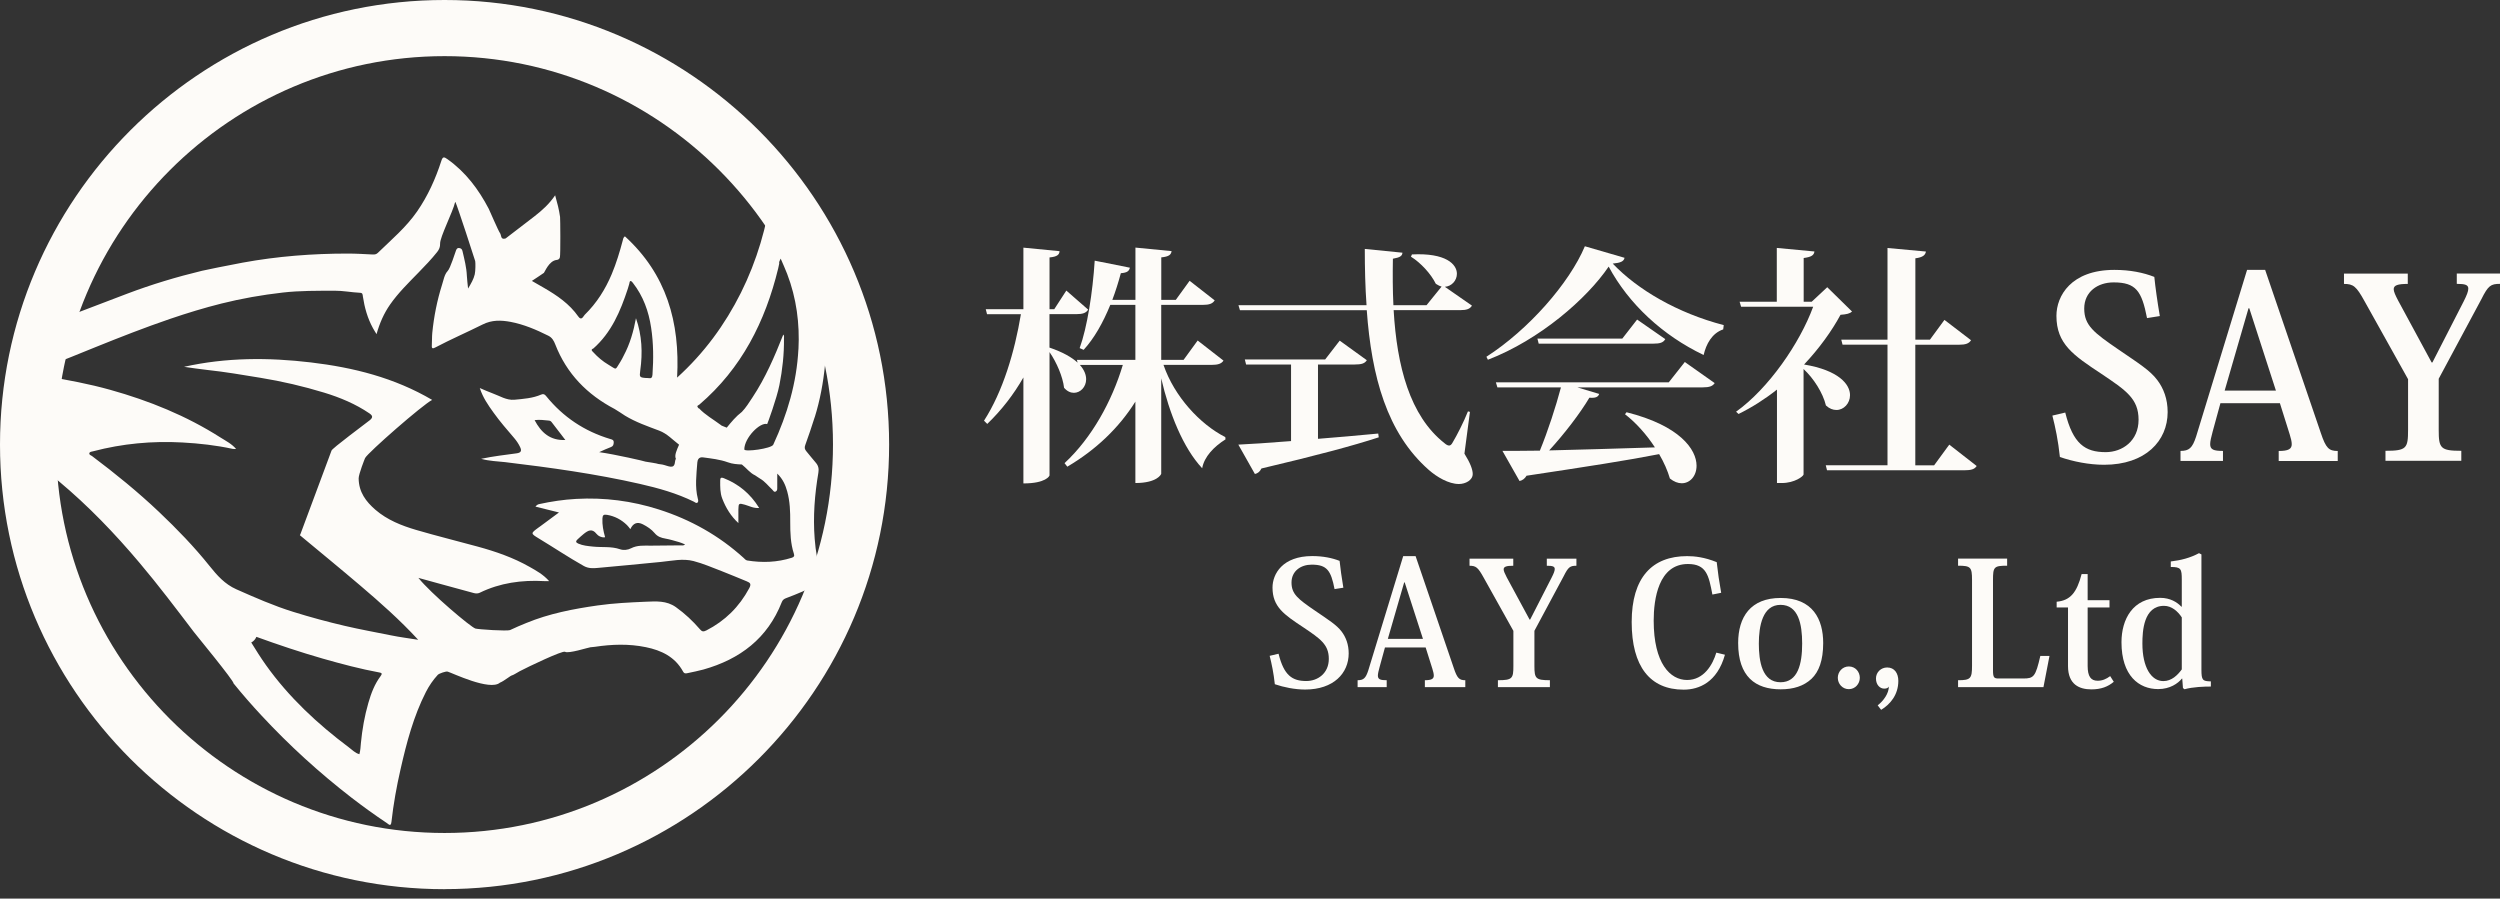 <svg width="217" height="78" viewBox="0 0 217 78" fill="none" xmlns="http://www.w3.org/2000/svg">
<rect x="0" y="0" width="217" height="78" fill="#333333" stroke="none"/>
<mask id="mask0_276_268" style="mask-type:luminance" maskUnits="userSpaceOnUse" x="2" y="2" width="73" height="74">
<path d="M38.588 75.25C58.555 75.25 74.742 59.063 74.742 39.096C74.742 19.128 58.555 2.941 38.588 2.941C18.621 2.941 2.434 19.128 2.434 39.096C2.434 59.063 18.621 75.25 38.588 75.25Z" fill="white"/>
</mask>
<g mask="url(#mask0_276_268)">
<path d="M70.719 36.215C71.182 34.727 71.463 33.203 71.614 31.654C71.906 28.557 71.554 25.54 70.488 22.613C70.297 22.095 69.638 20.617 69.517 20.406C69.347 20.109 68.547 18.832 68.431 18.777C68.411 18.767 68.401 18.757 68.381 18.747C68.326 18.611 67.39 17.152 67.003 16.544C66.561 19.667 65.706 22.618 64.313 25.409C62.92 28.19 61.115 30.654 58.772 32.776C59.038 27.959 57.842 23.795 54.241 20.512C54.09 20.632 54.085 20.753 54.055 20.869C53.794 21.859 53.497 22.84 53.1 23.79C52.542 25.117 51.787 26.314 50.757 27.32C50.636 27.436 50.48 27.883 50.198 27.476C49.429 26.375 48.353 25.645 47.217 24.987C46.885 24.796 46.548 24.605 46.166 24.383C46.558 24.122 46.89 23.911 47.212 23.684C47.272 23.644 47.644 22.634 48.318 22.563C48.459 22.548 48.564 22.483 48.599 22.332C48.66 22.08 48.635 18.983 48.614 18.832C48.529 18.213 48.373 17.61 48.187 16.951C47.674 17.711 47.041 18.274 46.372 18.792C46.085 19.018 43.908 20.688 43.888 20.698C43.42 20.843 43.536 20.401 43.395 20.225C43.264 20.059 42.49 18.254 42.425 18.128C41.539 16.428 40.413 14.93 38.829 13.809C38.538 13.602 38.427 13.587 38.306 13.97C37.803 15.523 37.14 17.002 36.204 18.354C35.249 19.732 33.977 20.803 32.79 21.955C32.664 22.075 32.519 22.101 32.348 22.09C31.629 22.055 30.91 22.01 30.191 22.01C27.133 22.01 24.096 22.241 21.054 22.799C19.802 23.031 17.8 23.438 17.539 23.503C15.332 24.036 13.159 24.69 11.032 25.495C7.814 26.716 4.601 27.959 1.373 29.16C-1.443 30.211 -4.304 31.126 -7.251 31.73C-8.166 31.916 -9.086 32.062 -10.062 32.238C-9.956 32.298 -9.896 32.333 -9.835 32.363C-7.638 33.419 -5.481 34.541 -3.384 35.773C-3.052 35.969 1.408 38.865 1.539 38.961C2.097 39.363 4.651 41.389 5.099 41.767C7.663 43.909 9.966 46.307 12.118 48.861C13.758 50.803 15.286 52.829 16.82 54.845C16.966 55.036 20.35 59.155 20.27 59.316C21.044 60.271 21.853 61.201 22.693 62.101C25.102 64.696 27.712 67.074 30.517 69.242C31.518 70.011 32.539 70.75 33.59 71.449C33.74 71.55 33.926 71.781 33.977 71.343C34.148 69.8 34.424 68.271 34.771 66.758C35.294 64.455 35.893 62.172 36.974 60.055C37.25 59.517 37.587 59.024 37.999 58.576C38.115 58.456 38.703 58.255 38.854 58.295C39.231 58.4 42.53 60.004 43.395 59.255C43.762 59.114 44.315 58.632 44.456 58.617C44.531 58.612 45.009 58.315 45.105 58.265C45.849 57.872 48.836 56.449 49.042 56.575C49.339 56.761 51.093 56.193 51.244 56.183C51.375 56.173 51.506 56.163 51.636 56.143C53.11 55.921 54.588 55.871 56.056 56.173C57.409 56.449 58.591 57.013 59.29 58.29C59.395 58.486 59.531 58.461 59.692 58.425C60.15 58.325 60.612 58.239 61.06 58.114C64.228 57.219 66.626 55.413 67.858 52.266C67.928 52.085 68.039 51.994 68.22 51.924C69.196 51.557 70.156 51.164 71.066 50.652C71.353 50.491 71.443 50.33 71.328 49.988C70.971 48.942 70.8 47.856 70.714 46.76C70.563 44.834 70.714 42.923 71.036 41.022C71.091 40.695 71.036 40.419 70.815 40.167C70.533 39.846 70.277 39.509 70 39.182C69.854 39.011 69.809 38.865 69.895 38.634C70.186 37.834 70.458 37.025 70.714 36.215H70.719ZM51.496 30.256C53.075 28.864 53.854 27.008 54.493 25.067C54.538 24.926 54.578 24.786 54.618 24.645C54.654 24.378 54.724 24.283 54.935 24.554C55.835 25.706 56.308 27.028 56.519 28.451C56.725 29.804 56.73 31.162 56.635 32.524C56.615 32.776 56.534 32.866 56.293 32.821C56.222 32.806 56.147 32.816 56.072 32.811C55.503 32.766 55.498 32.73 55.574 32.157C55.79 30.619 55.725 29.1 55.202 27.622C54.99 28.753 54.684 29.849 54.136 30.87C54.04 31.051 53.96 31.237 53.849 31.403C53.346 32.162 53.603 32.122 52.808 31.654C52.32 31.368 51.883 30.996 51.496 30.573C51.405 30.473 51.239 30.362 51.491 30.252L51.496 30.256ZM33.047 58.672C32.519 59.371 32.217 60.17 31.976 61.005C31.644 62.147 31.442 63.313 31.327 64.49C31.297 64.812 31.287 65.128 31.196 65.465C30.819 65.365 30.568 65.083 30.281 64.872C27.546 62.825 25.067 60.512 23.075 57.717C22.628 57.088 22.215 56.429 21.808 55.77C22.019 55.66 22.17 55.479 22.256 55.278C24.156 55.967 26.072 56.61 28.018 57.168C29.647 57.631 31.287 58.069 32.951 58.375C33.223 58.425 33.132 58.556 33.042 58.672H33.047ZM26.087 46.337C26.067 46.377 26.047 46.418 26.032 46.458C27.777 47.911 29.532 49.344 31.262 50.818C32.991 52.291 34.696 53.794 36.3 55.534C35.45 55.398 34.686 55.303 33.932 55.147C32.599 54.876 31.262 54.639 29.934 54.327C28.425 53.975 26.937 53.573 25.459 53.111C23.754 52.583 22.135 51.868 20.511 51.149C19.51 50.702 18.846 49.948 18.198 49.138C16.855 47.459 15.362 45.915 13.803 44.437C11.968 42.697 10.007 41.103 7.985 39.584C7.9 39.519 7.729 39.484 7.754 39.348C7.784 39.197 7.965 39.207 8.081 39.172C10.625 38.503 13.21 38.262 15.834 38.407C17.303 38.488 18.756 38.649 20.189 38.961C20.29 38.981 20.395 38.971 20.496 38.976C20.124 38.528 19.606 38.272 19.128 37.97C16.166 36.084 12.948 34.782 9.569 33.837C7.719 33.319 5.843 32.972 3.957 32.655C3.429 32.565 2.891 32.504 2.283 32.414C2.937 32.187 3.53 31.986 4.113 31.78C5.526 31.272 6.909 30.684 8.302 30.126C10.434 29.266 12.576 28.426 14.753 27.682C16.232 27.179 17.725 26.721 19.234 26.344C20.979 25.907 22.748 25.6 24.539 25.394C26.032 25.223 27.525 25.243 29.019 25.233C29.773 25.228 30.507 25.379 31.251 25.414C31.493 25.424 31.473 25.575 31.498 25.736C31.644 26.696 31.9 27.622 32.368 28.476C32.448 28.627 32.544 28.773 32.684 29.004C32.956 28.034 33.328 27.199 33.851 26.445C34.565 25.419 35.46 24.549 36.325 23.659C36.888 23.081 37.446 22.503 37.949 21.869C38.12 21.653 38.211 21.432 38.201 21.145C38.181 20.587 39.307 18.4 39.503 17.55C39.493 17.55 39.533 17.54 39.538 17.55C39.699 17.882 41.238 22.598 41.248 22.664C41.278 22.82 41.278 23.508 41.208 23.815C41.112 24.227 40.896 24.595 40.629 25.047C40.589 24.62 40.539 24.283 40.524 23.946C40.494 23.207 40.308 22.503 40.142 21.789C40.106 21.633 40.026 21.562 39.885 21.532C39.724 21.502 39.649 21.573 39.589 21.718C39.488 21.96 39.101 23.272 38.854 23.529C38.578 23.82 38.497 24.313 38.367 24.725C37.939 26.083 37.663 27.476 37.522 28.894C37.487 29.256 37.507 29.628 37.482 29.99C37.462 30.282 37.577 30.267 37.783 30.161C39.126 29.452 40.524 28.849 41.882 28.17C42.696 27.757 43.496 27.788 44.315 27.938C45.467 28.155 46.543 28.617 47.594 29.14C47.926 29.306 48.076 29.583 48.197 29.895C49.183 32.434 50.963 34.249 53.351 35.501C53.537 35.597 54.105 35.989 54.251 36.079C55.187 36.648 56.202 36.995 57.223 37.382C57.912 37.643 58.38 38.171 58.943 38.599C58.757 39.031 58.515 39.529 58.666 39.816C58.626 39.906 58.596 40.002 58.586 40.112C58.52 40.791 57.977 40.419 57.49 40.323C57.374 40.303 57.258 40.288 57.143 40.273C57.077 40.228 56.132 40.087 56.036 40.072C56.051 40.052 53.401 39.438 52.009 39.247C52.381 39.081 52.693 38.925 53.019 38.81C53.225 38.734 53.261 38.604 53.271 38.407C53.281 38.176 53.125 38.151 52.969 38.106C50.736 37.437 48.881 36.2 47.413 34.39C47.282 34.224 47.171 34.164 46.975 34.249C46.236 34.571 45.442 34.621 44.657 34.697C43.963 34.762 43.37 34.36 42.746 34.138C42.394 34.013 42.052 33.852 41.645 33.681C41.917 34.516 42.374 35.169 42.842 35.818C43.395 36.592 44.023 37.311 44.642 38.035C44.843 38.272 45.014 38.528 45.145 38.805C45.306 39.137 45.22 39.297 44.848 39.348C43.848 39.489 42.842 39.594 41.761 39.825C42.495 40.032 43.174 40.032 43.837 40.112C47.765 40.585 51.682 41.123 55.544 42.003C57.153 42.37 58.742 42.812 60.23 43.547C60.321 43.592 60.441 43.718 60.547 43.622C60.637 43.541 60.602 43.396 60.572 43.285C60.306 42.244 60.451 41.193 60.527 40.147C60.542 39.936 60.637 39.645 61.025 39.7C61.749 39.8 62.483 39.876 63.177 40.127C63.579 40.278 63.976 40.298 64.394 40.318C64.791 40.625 65.087 41.052 65.55 41.264C65.575 41.274 65.847 41.475 65.967 41.54C66.395 41.782 66.681 42.174 67.028 42.496C67.119 42.576 67.174 42.752 67.34 42.661C67.476 42.591 67.466 42.445 67.466 42.309C67.466 41.947 67.466 41.59 67.466 41.108C67.969 41.6 68.18 42.118 68.331 42.661C68.572 43.531 68.597 44.426 68.592 45.322C68.592 46.247 68.617 47.172 68.909 48.062C68.979 48.273 68.909 48.354 68.723 48.414C67.456 48.816 66.163 48.861 64.861 48.65C64.72 48.625 64.64 48.51 64.544 48.424C62.402 46.483 59.948 45.105 57.193 44.225C54.85 43.476 52.461 43.169 50.007 43.305C48.921 43.365 47.85 43.526 46.789 43.758C46.684 43.783 46.583 43.838 46.477 43.974C47.116 44.135 47.755 44.291 48.519 44.482C47.926 44.919 47.423 45.291 46.915 45.669C46.855 45.714 46.794 45.754 46.739 45.794C46.055 46.297 46.05 46.302 46.754 46.73C48.061 47.519 49.334 48.374 50.666 49.123C51.078 49.354 51.481 49.334 51.898 49.294C53.723 49.133 55.544 48.952 57.364 48.776C58.309 48.685 59.27 48.454 60.205 48.701C61.035 48.917 61.829 49.264 62.634 49.571C63.368 49.852 64.092 50.169 64.821 50.461C65.133 50.586 65.223 50.702 65.032 51.059C64.167 52.673 62.935 53.89 61.306 54.725C61.05 54.855 60.924 54.82 60.758 54.624C60.135 53.9 59.446 53.256 58.666 52.698C57.852 52.12 56.952 52.195 56.041 52.23C54.648 52.291 53.261 52.356 51.878 52.552C49.761 52.854 47.674 53.256 45.683 54.076C45.21 54.272 44.738 54.463 44.285 54.684C44.034 54.805 41.509 54.629 41.268 54.559C40.881 54.448 37.401 51.517 36.315 50.159C36.949 50.335 37.577 50.511 38.211 50.682C39.181 50.948 40.152 51.215 41.122 51.476C41.288 51.522 41.474 51.532 41.64 51.451C43.41 50.586 45.291 50.335 47.237 50.44C47.347 50.446 47.463 50.44 47.664 50.44C47.151 49.857 46.548 49.535 45.965 49.203C44.551 48.399 43.023 47.871 41.459 47.444C39.684 46.956 37.894 46.518 36.129 46C34.857 45.628 33.61 45.13 32.589 44.251C31.769 43.541 31.141 42.717 31.131 41.52C31.131 41.153 31.659 39.825 31.689 39.76C31.93 39.288 36.702 35.114 37.512 34.712C34.228 32.781 30.663 31.896 26.982 31.458C23.302 31.021 19.626 31.021 15.975 31.84C16.649 31.931 17.318 32.042 17.997 32.112C19.54 32.278 21.064 32.539 22.598 32.791C24.478 33.097 26.329 33.53 28.144 34.083C29.522 34.505 30.854 35.059 32.061 35.878C32.363 36.084 32.378 36.24 32.106 36.467C31.83 36.698 28.737 38.976 28.773 39.121M52.29 45.005C52.305 44.703 52.401 44.643 52.693 44.688C53.366 44.804 53.934 45.105 54.422 45.578C54.528 45.679 54.608 45.799 54.714 45.93C54.955 45.404 55.319 45.265 55.805 45.513C56.187 45.709 56.549 45.945 56.821 46.272C57.077 46.584 57.389 46.684 57.761 46.75C58.163 46.82 58.556 46.946 58.948 47.056C59.114 47.102 59.27 47.177 59.466 47.258C59.325 47.383 59.194 47.338 59.078 47.338C58.214 47.353 57.349 47.353 56.484 47.363C55.901 47.363 55.322 47.308 54.769 47.594C54.488 47.74 54.126 47.78 53.819 47.675C53.05 47.408 52.25 47.529 51.471 47.444C51.033 47.398 50.596 47.363 50.188 47.182C49.982 47.092 49.952 46.981 50.118 46.83C50.304 46.664 50.48 46.488 50.676 46.337C51.038 46.051 51.385 45.84 51.777 46.337C51.928 46.533 52.195 46.659 52.476 46.649C52.491 46.634 52.501 46.619 52.517 46.604C52.366 46.081 52.265 45.558 52.29 45.005ZM49.077 38.191C47.75 38.252 46.975 37.548 46.402 36.467C46.844 36.411 47.242 36.467 47.644 36.507C47.76 36.517 47.835 36.572 47.895 36.658C48.288 37.16 48.675 37.668 49.077 38.196V38.191ZM69.301 30.327C69.15 33.233 68.336 35.969 67.119 38.599C66.963 38.941 64.6 39.257 64.605 39.006C64.615 37.995 65.978 36.622 66.591 36.809C66.611 36.798 67.426 34.576 67.652 33.424C67.918 32.087 68.064 30.739 68.049 29.372C68.049 29.261 68.084 29.135 67.989 29.04C67.24 30.935 66.44 32.801 65.309 34.505C65.022 34.933 64.756 35.38 64.394 35.752C63.876 36.145 63.478 36.633 63.081 37.12C62.779 37.01 62.543 36.909 62.573 36.894C61.9 36.391 61.216 36.019 60.683 35.451C60.627 35.451 60.597 35.426 60.582 35.375C60.446 35.215 60.627 35.179 60.698 35.124C64.368 31.986 66.425 27.913 67.546 23.302C67.582 23.161 67.607 23.016 67.637 22.875C67.602 22.734 67.682 22.623 67.763 22.447C67.913 22.774 68.23 23.529 68.326 23.775C69.135 25.887 69.422 28.084 69.306 30.332L69.301 30.327Z" fill="#FDFBF8"/>
<path d="M62.815 41.504C62.553 41.403 62.518 41.504 62.513 41.73C62.513 42.258 62.498 42.781 62.694 43.284C63.001 44.073 63.423 44.782 64.092 45.406C64.092 44.958 64.092 44.581 64.092 44.209C64.102 43.676 64.142 43.666 64.65 43.807C65.032 43.917 65.399 44.129 65.897 44.093C65.118 42.831 64.097 42.012 62.81 41.499L62.815 41.504Z" fill="#FDFBF8"/>
</g>
<path d="M38.588 77.181C17.313 77.181 0 59.868 0 38.588C0 17.308 17.313 0 38.588 0C59.863 0 77.176 17.313 77.176 38.588C77.176 59.863 59.863 77.176 38.588 77.176V77.181ZM38.588 4.873C19.998 4.873 4.873 19.998 4.873 38.588C4.873 57.178 19.998 72.303 38.588 72.303C57.178 72.303 72.303 57.178 72.303 38.588C72.303 19.998 57.183 4.873 38.588 4.873Z" fill="#FDFBF8"/>
<path d="M100.995 31.683C101.93 34.409 104.158 36.827 106.355 37.939L106.375 38.135C105.375 38.768 104.525 39.638 104.349 40.644C102.695 38.879 101.493 35.872 100.794 32.84V41.121C100.794 41.167 100.447 41.926 98.551 41.926V34.861C97.133 37.129 95.127 39.045 92.643 40.508L92.402 40.201C94.775 37.999 96.52 34.816 97.46 31.678H93.734C94.126 32.116 94.277 32.548 94.277 32.92C94.277 33.594 93.774 34.097 93.211 34.097C92.93 34.097 92.623 33.966 92.361 33.659C92.251 32.699 91.708 31.437 91.099 30.562V41.262C91.099 41.308 90.793 41.961 88.831 41.961V32.764C87.982 34.248 86.936 35.6 85.694 36.797L85.412 36.516C87.046 33.986 88.072 30.542 88.615 27.273H85.674L85.563 26.836H88.831V21.496L91.969 21.802C91.949 22.109 91.773 22.28 91.099 22.346V26.836H91.511L92.557 25.222L94.453 26.876C94.277 27.158 93.996 27.268 93.427 27.268H91.094V30.17C92.251 30.562 93.035 31.02 93.538 31.477L93.473 31.236H98.551V26.464H96.374C95.74 28.012 94.981 29.365 94.061 30.366L93.714 30.215C94.368 28.43 94.845 25.378 95.021 22.627L98.074 23.236C98.008 23.517 97.857 23.673 97.289 23.713C97.073 24.518 96.832 25.282 96.55 26.026H98.556V21.491L101.694 21.797C101.649 22.104 101.478 22.275 100.799 22.34V26.026H102.061L103.258 24.372L105.435 26.072C105.259 26.353 104.978 26.464 104.389 26.464H100.794V31.236H102.735L103.957 29.556L106.199 31.301C106.023 31.563 105.742 31.673 105.154 31.673H100.99L100.995 31.683Z" fill="#FDFBF8"/>
<path d="M127.59 35.757L127.113 39.377C127.615 40.182 127.832 40.75 127.832 41.142C127.832 41.685 127.198 42.012 126.635 42.012C125.74 42.012 124.719 41.404 124.02 40.79C120.38 37.587 119.052 32.679 118.635 26.927H107.628L107.497 26.489H118.615C118.504 24.921 118.464 23.286 118.464 21.607L121.732 21.934C121.712 22.215 121.536 22.346 120.903 22.457C120.882 23.809 120.882 25.182 120.948 26.489H123.824L125.131 24.875C124.955 24.83 124.805 24.745 124.629 24.634C124.216 23.784 123.321 22.804 122.471 22.281L122.557 22.085C125.498 21.934 126.459 22.934 126.459 23.764C126.459 24.352 126.001 24.855 125.413 24.895L127.766 26.53C127.59 26.811 127.329 26.922 126.72 26.922H120.968C121.25 31.759 122.361 36.099 125.393 38.477C125.544 38.608 125.674 38.673 125.785 38.673C125.896 38.673 126.001 38.588 126.112 38.367C126.439 37.824 127.047 36.647 127.419 35.706L127.595 35.752L127.59 35.757ZM114.401 31.639V38.09C116.035 37.959 117.8 37.808 119.63 37.632L119.676 37.959C117.473 38.678 114.315 39.528 109.493 40.664C109.362 40.946 109.146 41.102 108.925 41.142L107.487 38.593C108.513 38.548 110.102 38.442 112.063 38.286V31.639H108.161L108.05 31.201H115.024L116.286 29.567L118.64 31.267C118.464 31.548 118.182 31.639 117.594 31.639H114.391H114.401Z" fill="#FDFBF8"/>
<path d="M129.023 30.965C132.684 28.612 136.219 24.579 137.567 21.376L141.011 22.377C140.946 22.683 140.684 22.814 139.985 22.88C142.142 25.147 145.607 27.174 149.62 28.22L149.574 28.592C148.594 28.919 148.091 29.879 147.875 30.814C144.32 29.115 141.378 26.389 139.633 23.141C137.738 25.932 133.66 29.487 129.149 31.227L129.018 30.965H129.023ZM144.848 33.188L146.241 31.423L148.835 33.253C148.659 33.514 148.398 33.625 147.769 33.625H136.913L138.809 34.193C138.723 34.455 138.502 34.565 137.959 34.52C137.154 35.873 135.822 37.618 134.469 39.096C137.018 39.031 140.227 38.945 143.646 38.834C142.927 37.723 141.992 36.677 141.051 35.958L141.182 35.782C145.803 36.939 147.261 39.011 147.261 40.423C147.261 41.319 146.693 41.947 145.974 41.947C145.647 41.947 145.3 41.816 144.948 41.535C144.752 40.861 144.425 40.117 144.013 39.418C141.373 39.941 137.712 40.509 132.503 41.293C132.352 41.555 132.131 41.706 131.895 41.751L130.411 39.136C131.216 39.136 132.327 39.136 133.66 39.116C134.358 37.416 135.052 35.279 135.49 33.625H129.974L129.843 33.188H144.838H144.848ZM142.102 27.737L144.546 29.436C144.37 29.743 144.088 29.829 143.5 29.829H133.559L133.448 29.391H140.815L142.102 27.737Z" fill="#FDFBF8"/>
<path d="M158.6 24.926L160.758 27.043C160.561 27.219 160.3 27.284 159.757 27.324C158.993 28.742 157.906 30.246 156.594 31.639C159.601 32.141 160.582 33.358 160.582 34.299C160.582 35.018 160.038 35.586 159.405 35.586C159.098 35.586 158.796 35.475 158.49 35.194C158.228 34.102 157.424 32.84 156.549 32.031V41.188C156.529 41.338 155.784 41.927 154.653 41.927H154.241V33.816C153.195 34.646 152.063 35.365 150.907 35.933L150.691 35.737C153.502 33.73 156.227 29.788 157.383 26.625H151.128L150.997 26.188H154.226V21.521L157.494 21.828C157.449 22.155 157.233 22.306 156.559 22.396V26.188H157.258L158.61 24.926H158.6ZM169.195 38.593L171.574 40.448C171.398 40.73 171.096 40.82 170.508 40.82H158.585L158.475 40.383H163.835V29.919H159.933L159.822 29.481H163.835V21.526L167.169 21.833C167.123 22.14 166.907 22.336 166.254 22.422V29.486H167.516L168.778 27.767L171.086 29.532C170.91 29.813 170.628 29.924 170.02 29.924H166.248V40.388H167.883L169.19 38.603L169.195 38.593Z" fill="#FDFBF8"/>
<path d="M179.262 35.801C179.936 38.526 180.982 39.246 182.772 39.246C184.23 39.246 185.628 38.265 185.628 36.435C185.628 34.604 184.537 33.885 182.4 32.447C179.956 30.833 178.498 29.852 178.498 27.414C178.498 25.694 179.76 23.426 183.531 23.426C184.904 23.426 186.06 23.668 186.995 24.035C187.081 24.905 187.257 26.172 187.473 27.434L186.362 27.61C185.904 25.257 185.401 24.512 183.461 24.512C182.088 24.512 180.911 25.317 180.911 26.78C180.911 28.244 181.741 28.872 183.878 30.335C185.623 31.532 186.623 32.145 187.257 32.995C187.8 33.714 188.152 34.63 188.152 35.766C188.152 38.27 186.231 40.342 182.636 40.342C181.328 40.342 179.931 40.06 178.799 39.668C178.648 38.23 178.407 37.093 178.146 36.073L179.257 35.811L179.262 35.801Z" fill="#FDFBF8"/>
<path d="M197.897 34.997H192.733L192.059 37.461C191.928 37.938 191.843 38.31 191.843 38.552C191.843 39.029 192.15 39.14 192.954 39.14V40.01H189.268V39.14C190.007 39.14 190.294 38.899 190.621 37.898L195.046 23.426H196.615L201.452 37.596C201.89 38.904 202.151 39.145 202.915 39.145V40.015H197.791V39.145C198.641 39.145 198.923 38.969 198.923 38.557C198.923 38.34 198.857 38.054 198.747 37.707L197.897 35.002V34.997ZM197.55 33.905L195.237 26.755H195.172L193.1 33.905H197.545H197.55Z" fill="#FDFBF8"/>
<path d="M209.015 32.905L205.244 26.147C204.525 24.84 204.263 24.644 203.458 24.644V23.749H208.995V24.644C208.145 24.644 207.773 24.754 207.773 25.101C207.773 25.317 207.924 25.644 208.165 26.102L211.066 31.462H211.132L213.857 26.142C214.119 25.619 214.249 25.292 214.249 25.051C214.249 24.724 213.968 24.639 213.249 24.639V23.744H217V24.639C216.195 24.639 215.974 24.79 215.386 25.966L211.68 32.875V37.32C211.68 38.909 211.831 39.13 213.641 39.13V40H207.059V39.13C208.889 39.13 209.02 38.914 209.02 37.32V32.895L209.015 32.905Z" fill="#FDFBF8"/>
<path d="M110.982 56.755C111.444 58.62 112.163 59.113 113.385 59.113C114.386 59.113 115.341 58.44 115.341 57.188C115.341 55.935 114.592 55.438 113.129 54.452C111.454 53.346 110.454 52.672 110.454 51.002C110.454 49.821 111.319 48.267 113.903 48.267C114.843 48.267 115.638 48.433 116.277 48.684C116.337 49.283 116.458 50.148 116.603 51.013L115.839 51.133C115.527 49.519 115.18 49.011 113.853 49.011C112.913 49.011 112.103 49.564 112.103 50.565C112.103 51.566 112.671 51.998 114.134 52.999C115.331 53.818 116.015 54.241 116.453 54.819C116.825 55.312 117.066 55.94 117.066 56.715C117.066 58.434 115.754 59.852 113.285 59.852C112.39 59.852 111.434 59.656 110.655 59.39C110.549 58.404 110.383 57.625 110.207 56.926L110.972 56.745L110.982 56.755Z" fill="#FDFBF8"/>
<path d="M123.754 56.202H120.214L119.751 57.891C119.661 58.218 119.6 58.475 119.6 58.641C119.6 58.967 119.811 59.043 120.365 59.043V59.641H117.84V59.043C118.348 59.043 118.544 58.877 118.766 58.193L121.798 48.272H122.874L126.187 57.982C126.484 58.877 126.665 59.043 127.188 59.043V59.641H123.678V59.043C124.262 59.043 124.453 58.922 124.453 58.641C124.453 58.49 124.407 58.299 124.332 58.057L123.749 56.207L123.754 56.202ZM123.512 55.453L121.928 50.55H121.883L120.465 55.453H123.512Z" fill="#FDFBF8"/>
<path d="M131.367 54.769L128.782 50.138C128.289 49.243 128.108 49.107 127.555 49.107V48.494H131.352V49.107C130.768 49.107 130.517 49.182 130.517 49.419C130.517 49.57 130.622 49.791 130.783 50.108L132.77 53.783H132.815L134.68 50.138C134.861 49.781 134.952 49.555 134.952 49.389C134.952 49.162 134.756 49.107 134.263 49.107V48.494H136.833V49.107C136.279 49.107 136.129 49.213 135.726 50.017L133.187 54.754V57.801C133.187 58.892 133.293 59.043 134.53 59.043V59.642H130.019V59.043C131.276 59.043 131.362 58.892 131.362 57.801V54.769H131.367Z" fill="#FDFBF8"/>
<path d="M148.634 51.601C148.322 49.941 148.111 48.956 146.512 48.956C143.958 48.956 143.54 52.003 143.54 53.869C143.54 57.59 144.974 59.023 146.437 59.023C147.9 59.023 148.664 57.695 148.976 56.649L149.725 56.83C149.052 59.234 147.468 59.862 146.14 59.862C143.229 59.862 141.63 57.861 141.63 53.994C141.63 50.127 143.41 48.272 146.442 48.272C147.085 48.272 147.95 48.362 149.011 48.795C149.102 49.645 149.238 50.575 149.398 51.455L148.639 51.606L148.634 51.601Z" fill="#FDFBF8"/>
<path d="M150.872 55.815C150.872 53.557 151.948 51.903 154.563 51.903C157.358 51.903 158.253 53.768 158.253 55.815C158.253 57.323 157.881 58.309 157.238 58.922C156.564 59.551 155.669 59.833 154.563 59.833C152.365 59.833 150.872 58.726 150.872 55.815ZM152.667 55.86C152.667 57.369 152.933 59.219 154.548 59.219C156.041 59.219 156.428 57.665 156.428 55.86C156.428 54.171 156.101 52.501 154.548 52.501C152.994 52.501 152.667 54.337 152.667 55.86Z" fill="#FDFBF8"/>
<path d="M161.432 58.833C161.432 59.356 161.029 59.819 160.476 59.819C159.923 59.819 159.521 59.356 159.521 58.833C159.521 58.31 159.923 57.848 160.476 57.848C161.059 57.848 161.432 58.325 161.432 58.833Z" fill="#FDFBF8"/>
<path d="M162.985 61.221C163.508 60.818 163.94 60.19 163.956 59.591C163.865 59.757 163.674 59.772 163.538 59.772C163.196 59.772 162.834 59.461 162.834 58.892C162.834 58.354 163.267 57.937 163.805 57.937C164.448 57.937 164.775 58.445 164.775 59.104C164.775 60.315 164.056 61.15 163.282 61.613L162.985 61.226V61.221Z" fill="#FDFBF8"/>
<path d="M177.895 56.937L177.372 59.642H169.96V59.044C171.051 59.044 171.172 58.893 171.172 57.787V50.33C171.172 49.223 171.051 49.103 169.96 49.103V48.489H174.219V49.103C173.067 49.103 172.992 49.208 172.992 50.36V58.189C172.992 58.833 173.097 58.893 173.485 58.893H175.622C176.532 58.893 176.683 58.742 177.1 56.937H177.895Z" fill="#FDFBF8"/>
<path d="M178.518 52.723V52.23C179.699 52.125 180.268 51.436 180.685 49.827H181.208V52.099H183.104V52.728H181.208V57.807C181.208 58.717 181.49 59.089 182.073 59.089C182.475 59.089 182.807 58.953 183.164 58.687L183.476 59.179C182.983 59.597 182.385 59.838 181.535 59.838C180.489 59.838 179.503 59.421 179.503 57.807V52.728H178.518V52.723Z" fill="#FDFBF8"/>
<path d="M189.379 52.662V50.319C189.379 49.379 189.319 49.213 188.424 49.213V48.735C189.319 48.63 190.113 48.423 190.873 48.016L191.084 48.122V58.128C191.084 59.053 191.189 59.129 191.903 59.144V59.592C191.335 59.592 190.334 59.622 189.615 59.828L189.48 59.722L189.419 58.903H189.389C189.047 59.32 188.358 59.813 187.328 59.813C185.653 59.813 184.145 58.646 184.145 55.75C184.145 53.748 185.13 51.893 187.504 51.893C188.383 51.893 188.982 52.28 189.339 52.657H189.369L189.379 52.662ZM189.379 53.588C189.037 53.065 188.499 52.587 187.84 52.587C186.06 52.587 185.96 54.799 185.96 55.86C185.96 57.937 186.734 59.119 187.78 59.119C188.499 59.119 189.022 58.596 189.379 58.103V53.593V53.588Z" fill="#FDFBF8"/>
</svg>
